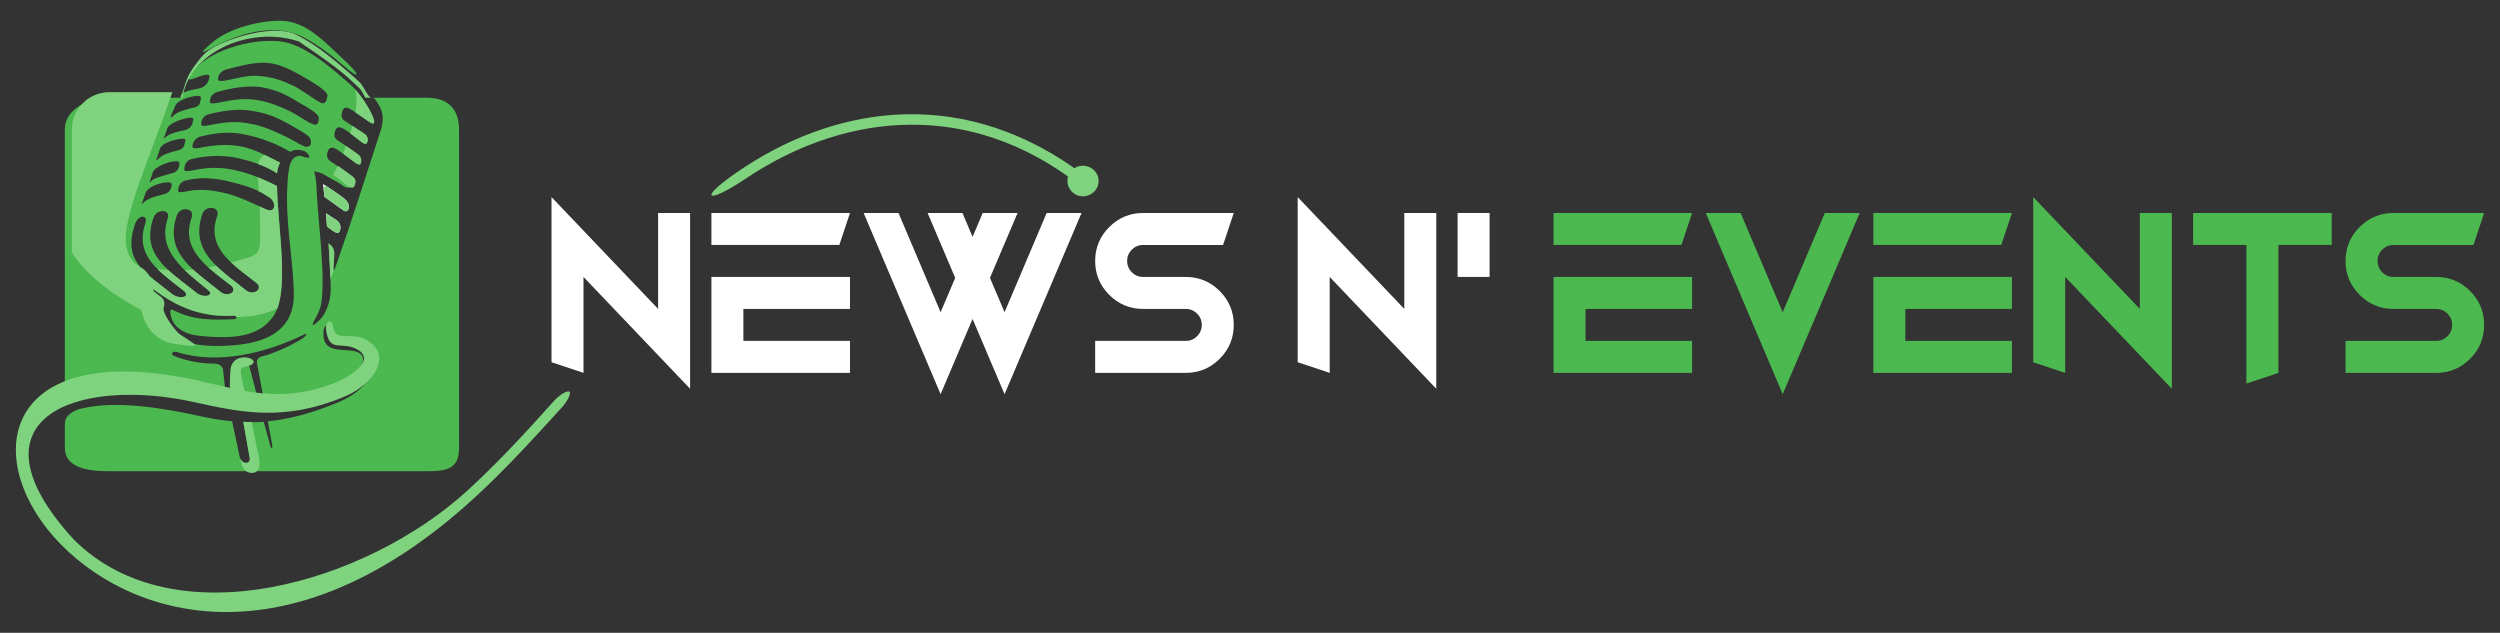 <?xml version="1.0" encoding="utf-8"?>
<!-- Generator: Adobe Illustrator 16.0.0, SVG Export Plug-In . SVG Version: 6.00 Build 0)  -->
<!DOCTYPE svg PUBLIC "-//W3C//DTD SVG 1.1//EN" "http://www.w3.org/Graphics/SVG/1.1/DTD/svg11.dtd">
<svg version="1.1" id="Calque_1" xmlns="http://www.w3.org/2000/svg" xmlns:xlink="http://www.w3.org/1999/xlink" x="0px" y="0px"
	 width="241px" height="61px" viewBox="0 0 241 61" enable-background="new 0 0 241 61" xml:space="preserve">
<rect x="0" y="0" width="241" height="61" fill="#333333" stroke="none"/>
<g>
	<g>
		<path fill="#FFFFFF" d="M56.249,26.697v9.248l-3.083-1.027V19l10.276,10.779v-9.248h3.083v16.946L56.249,26.697z"/>
		<path fill="#FFFFFF" d="M80.912,23.614H68.58v-3.083h13.359L80.912,23.614z M71.663,32.862h10.276v3.083H68.58v-9.248h13.359
			v3.083H71.663V32.862z"/>
		<path fill="#FFFFFF" d="M93.756,22.833l0.977-2.302h3.36l-2.661,6.258l1.407,3.309l4.06-9.567h3.36L96.839,38l-3.083-7.255
			L90.674,38l-7.419-17.469h3.36l4.06,9.567l1.407-3.309l-2.661-6.258h3.36L93.756,22.833z"/>
		<path fill="#FFFFFF" d="M105.574,35.945v-3.083h8.735c0.425,0,0.787-0.15,1.089-0.452c0.302-0.301,0.452-0.664,0.452-1.089
			c0-0.424-0.15-0.788-0.452-1.089c-0.302-0.301-0.664-0.452-1.089-0.452h-4.111c-1.274,0-2.363-0.452-3.268-1.356
			s-1.356-1.994-1.356-3.268s0.452-2.363,1.356-3.268s1.994-1.356,3.268-1.356h8.735l-1.028,3.083h-7.707
			c-0.425,0-0.787,0.151-1.089,0.452c-0.302,0.302-0.452,0.665-0.452,1.089c0,0.425,0.15,0.788,0.452,1.089
			c0.302,0.302,0.664,0.452,1.089,0.452h4.111c1.274,0,2.363,0.452,3.268,1.356s1.356,1.993,1.356,3.268s-0.452,2.364-1.356,3.268
			s-1.994,1.356-3.268,1.356H105.574z"/>
		<path fill="#FFFFFF" d="M128.181,26.697v9.248l-3.083-1.027V19l10.276,10.779v-9.248h3.082v16.946L128.181,26.697z"/>
		<path fill="#FFFFFF" d="M143.596,20.531v6.166h-3.083v-6.166H143.596z"/>
		<path fill="#4CB950" d="M162.093,23.614h-12.331v-3.083h13.358L162.093,23.614z M152.845,32.862h10.275v3.083h-13.358v-9.248
			h13.358v3.083h-10.275V32.862z"/>
		<path fill="#4CB950" d="M175.914,20.531h3.36L171.854,38l-7.419-17.469h3.359l4.06,9.567L175.914,20.531z"/>
		<path fill="#4CB950" d="M192.921,23.614H180.59v-3.083h13.358L192.921,23.614z M183.672,32.862h10.276v3.083H180.59v-9.248h13.358
			v3.083h-10.276V32.862z"/>
		<path fill="#4CB950" d="M199.086,26.697v9.248l-3.083-1.027V19l10.276,10.779v-9.248h3.083v16.946L199.086,26.697z"/>
		<path fill="#4CB950" d="M224.775,20.531v3.083h-5.138v12.331l-3.083,1.028V23.614h-5.138v-3.083H224.775z"/>
		<path fill="#4CB950" d="M226.111,35.945v-3.083h8.735c0.425,0,0.788-0.15,1.09-0.452c0.302-0.301,0.451-0.664,0.451-1.089
			c0-0.424-0.149-0.788-0.451-1.089c-0.302-0.301-0.665-0.452-1.09-0.452h-4.11c-1.274,0-2.363-0.452-3.268-1.356
			s-1.357-1.994-1.357-3.268s0.453-2.363,1.357-3.268s1.993-1.356,3.268-1.356h8.734l-1.027,3.083h-7.707
			c-0.425,0-0.787,0.151-1.089,0.452c-0.302,0.302-0.453,0.665-0.453,1.089c0,0.425,0.151,0.788,0.453,1.089
			c0.302,0.302,0.664,0.452,1.089,0.452h4.11c1.274,0,2.363,0.452,3.268,1.356s1.356,1.993,1.356,3.268s-0.452,2.364-1.356,3.268
			s-1.993,1.356-3.268,1.356H226.111z"/>
	</g>
	<g>
		<g>
			<g>
				<path fill="#FEFEFE" d="M31.424,20.543c0.049,0.443,0.049,0.885,0.098,1.279c0.197,0.148,0.345,0.295,0.591,0.443
					c0.491,0.345,0.639,0.147,0.688-0.147c0.048-0.246,0.048-0.59-0.344-0.885C32.113,21.036,31.768,20.79,31.424,20.543z"/>
				<path fill="#4CB950" d="M41.163,9.424h-5.342c0.108,0,0.231-0.002,0.324,0.125c0.738,0.984,0.935,1.686,0.592,2.916
					c-0.836,2.606-3.051,9.474-4.083,12.375c-0.64,1.918-0.541,1.443-0.443-0.033c0.049-0.493,0-0.952-0.492-1.296l-0.049-0.058
					c0.049,1.181,0.147,2.21,0.147,2.849c0.099,1.279,0.148,2.409-0.295,3.393c-0.147,0.442-0.442,0.935-0.788,1.229
					c-0.688,0.64-0.737,0.441-0.343-0.198c0.197-0.343,0.443-0.886,0.541-1.279c0.492-2.608-0.246-7.821-0.393-10.822
					c-0.05-0.934-0.05-1.476-0.295-2.213c-0.099-0.345-0.963-0.935-0.521-0.295c0.146,0.246-0.473,0.443-0.473,0.787v-0.049
					c0-0.542,1.406-0.394,1.948-0.049c0.442,0.295,1.318,0.689,1.908,1.131c0.541,0.344,0.855,0.098,0.955-0.345
					c0.048-0.246,0.01-0.491-0.383-0.737c-0.689-0.542-1.767-1.279-1.915-1.378c-0.196-0.147-0.316-0.442-0.169-0.886
					c0.196-0.541,0.604-0.393,1.096-0.048c0.442,0.294,0.941,0.688,1.531,1.131c0.492,0.345,0.595,0.148,0.595-0.147
					c0.048-0.196-0.05-0.442-0.296-0.639c-0.737-0.541-1.866-1.279-2.063-1.426c-0.197-0.148-0.295-0.443-0.148-0.836
					c0.148-0.542,0.541-0.394,1.082-0.05c0.443,0.296,0.886,0.689,1.476,1.132c0.344,0.245,0.442,0.196,0.541,0
					c0.098-0.197,0.049-0.591-0.246-0.788c-0.738-0.492-1.82-1.18-2.017-1.328c-0.196-0.148-0.295-0.442-0.147-0.836
					c0.147-0.59,0.541-0.394,1.082-0.049c0.442,0.294,0.836,0.59,1.426,0.983c1.476,1.082-0.246-2.165-1.624-3.444
					c-1.721-1.524-3.738-3.295-5.854-4.033c-2.311-0.787-7.034,0.197-9.001,2.213c-0.492,0.492-1.377,1.575-0.295,1.132
					c0.247-0.099,0.738-0.295,1.083-0.345c0.295-0.049,0.442,0,0.344,0.393c-0.049,0.295-0.394,0.788-0.836,0.885
					c-0.492,0.148-1.328,0.197-1.771,0.542c-0.197,0.197-0.345,0.71-0.147,0.171c0.006-0.02,0.011,0.219,0.017,0.219H10.52
					c-1.968,0-4.27,1.086-4.27,3.053v25.086c3-1.131,9.144-0.64,12.685,0.147c0.905,0.199,1.965,0.366,2.85,0.506L21.5,35.645
					c-0.048-0.345-0.398-0.59-0.841-0.59c-1.328,0-2.634-0.246-3.864-0.738c-0.394-0.147-0.187-0.493,0.207-0.394
					c4.034,1.279,8.663,0.099,12.303-1.672c0.394-0.197,0.249,0.098-0.096,0.344c-0.836,0.542-2.114,1.181-3.59,1.673
					c-0.147,0-0.393,0.098-0.541,0.148c-0.295,0.147-0.343,0.443-0.294,0.639l0.654,3.499c2.291,0.057,4.572-0.248,6.921-1.187
					c1.869-0.738,4.182-3.443,1.23-3.591c-1.328-0.099-2.508-0.049-2.41-1.821c0.098-0.836,0.639-0.737,0.689,0.05
					c0.196,1.476,1.377,0.492,2.803,1.18c2.854,1.427,0.885,4.329-1.869,5.509c-2.657,1.132-4.919,1.722-6.985,1.919l0.394,2.115
					c0.147,0.738-0.099,0.639-0.246-0.098l-0.541-1.968c-0.689,0.049-1.328,0.049-1.968,0l0.591,3.345
					c0.245,0.788-0.788,0.836-0.936,0.049l-0.738-3.443c-1.18-0.098-2.36-0.344-3.541-0.59c-2.902-0.639-7.471-1.426-10.766-0.689
					C7.081,39.53,6.25,40.022,6.25,40.858v2.312c0,1.968,2.301,2.254,4.27,2.254c10.231,0,20.461,0,30.644,0
					c2.017,0,3.087-0.286,3.087-2.254c0-10.23,0-20.462,0-30.693C44.25,10.51,43.18,9.424,41.163,9.424z M21.045,7.41
					c0.098-0.344,0.393-0.64,0.836-0.737c3.491-0.886,4.377-1.033,7.624,0.885c1.18,0.688,2.115,1.327,2.065,1.672
					c-0.147,1.082-0.639,0.688-0.885,0.541c-0.247-0.098-1.918-1.328-2.459-1.525c-1.033-0.491-1.721-0.737-2.902-0.884
					c-1.131-0.148-1.672,0-3.295,0.344C20.897,7.952,20.996,7.706,21.045,7.41z M16.52,11.05l0.393-0.885
					c0.148-0.394,1.033-0.738,1.525-0.836c1.132-0.246,0.935,0.05,0.885,0.393c-0.048,0.345-0.196,0.542-0.59,0.64
					c-0.591,0.148-1.623,0.345-2.066,0.836C16.421,11.444,16.421,11.296,16.52,11.05z M15.88,13.067l0.246-0.688
					c0.147-0.443,1.181-0.836,1.624-0.935c1.082-0.247,0.886,0,0.836,0.295c-0.049,0.344-0.246,0.64-0.689,0.787
					c-0.492,0.099-1.426,0.295-1.869,0.64C15.831,13.313,15.684,13.608,15.88,13.067z M15.143,15.183l0.295-0.886
					c0.148-0.442,1.083-0.738,1.525-0.836c1.131-0.246,0.934,0.049,0.836,0.394c-0.049,0.344-0.246,0.541-0.639,0.64
					c-0.59,0.147-1.427,0.343-1.87,0.787C15.044,15.576,15.044,15.379,15.143,15.183z M20.012,27.921
					c0.738,0.542-0.344,0.886-1.082,0.296c-2.558-2.066-5.411-3.591-4.132-7.231c0.295-0.886,1.673-0.836,1.378,0.049
					C15.093,24.184,17.799,26.102,20.012,27.921z M17.061,20.74c0.295-0.884,1.721-0.688,1.426,0.197
					c-1.131,3.149,1.525,4.821,3.788,6.591c0.689,0.59-0.344,1.181-1.033,0.59C18.684,26.053,15.782,24.38,17.061,20.74z
					 M19.521,20.593c0.295-0.836,1.721-0.688,1.426,0.197c-1.131,3.197,1.574,4.722,3.787,6.492
					c0.689,0.591-0.344,1.279-1.033,0.689C21.144,25.906,18.241,24.233,19.521,20.593z M21.734,18.625
					c-1.23-0.294-2.459-0.443-3.64-0.197c-1.131,0.247-0.934,0-0.886-0.294c0.05-0.345,0.295-0.639,0.689-0.738
					c1.378-0.344,2.804-0.246,4.181,0.099c1.181,0.294,2.115,0.541,3.05,1.033c0.147,0.049,0.737,0.443,0.885,0.541
					c0.59,0.345,0.639,1.624-0.443,1.083C24.488,19.658,23.013,18.921,21.734,18.625z M14.503,17.298l0.247-0.738
					c0.147-0.394,1.18-0.836,1.623-0.935c1.131-0.246,0.935,0.098,0.886,0.442c-0.098,0.296-0.246,0.542-0.688,0.64
					c-0.492,0.148-1.427,0.345-1.869,0.64C14.454,17.542,14.355,17.789,14.503,17.298z M13.716,19.511l0.345-0.983
					c0.196-0.443,1.082-0.787,1.525-0.886c1.131-0.196,0.984,0.099,0.935,0.394c-0.099,0.345-0.295,0.59-0.738,0.688
					c-0.541,0.147-1.476,0.344-1.918,0.787C13.618,19.757,13.618,19.707,13.716,19.511z M13.027,21.576
					c0.295-0.884,1.279-0.934,0.984-0.048c-1.082,3.197,1.476,4.721,3.689,6.493c0.737,0.59-0.345,0.886-1.083,0.344
					C14.061,26.298,11.749,25.216,13.027,21.576z M29.506,15.183c-0.344-0.05-0.542-0.295-1.033-0.05
					c-0.443,0.247-0.639,0.837-0.738,2.213c-0.295,4.083,0.492,7.084,0.59,10.871c0.099,2.754-1.523,4.279-4.131,4.82
					c-1.033,0.246-3.394,0.492-5.411,0.147c-2.361-0.393-3.738-1.771-4.082-3.836c-0.05-0.196-0.099-0.492-0.099-0.689
					c-0.049-0.147-0.049-0.246-0.345-0.492c-0.737-0.689-1.426-1.376-1.918-2.016c-0.197-0.345,0.049-0.689,0.246-0.394
					c1.082,1.476,3.443,3.148,4.968,3.788c1.524,0.688,2.902,0.983,4.919,0.884c0.394-0.048,0.442,0.345,0.049,0.345
					c-2.115,0.098-3.739,0.049-5.313-0.64c-0.393-0.147-0.836-0.542-0.787,0c0.099,1.132,0.984,2.115,3.05,2.263
					c3.542,0.345,5.657-0.147,6.886-1.919c1.623-2.312,0.394-8.657,0.344-12.542c-1.328-0.689-2.655-1.23-4.229-1.574
					c-1.23-0.246-2.509-0.246-3.788,0.049c-1.131,0.196-0.934,0-0.885-0.345c0.049-0.344,0.295-0.639,0.688-0.737
					c1.426-0.345,3.049-0.394,4.378-0.099c1.279,0.295,2.312,0.591,3.541,1.279c0.099,0.098,0.197,0.148,0.295,0.196
					c0.05-0.394,0.148-0.737,0.296-1.033c-1.181-0.59-2.361-1.279-3.837-1.573c-1.18-0.197-2.263-0.148-3.64,0.098
					c-1.132,0.246-0.984,0-0.935-0.295c0.098-0.344,0.344-0.639,0.737-0.738c1.525-0.394,3-0.492,4.28-0.197
					c1.525,0.296,3.049,0.886,4.377,1.672c0.099-0.05,0.197-0.098,0.295-0.147c0.394-0.099,0.787-0.05,1.131,0.097
					C29.604,14.69,30.194,15.33,29.506,15.183z M29.506,14.149c-0.148,0.049-1.182-0.59-1.672-0.837
					c-1.328-0.639-2.41-1.18-3.936-1.426c-1.18-0.196-2.066-0.147-3.542,0.148c-1.131,0.246-0.984,0-0.935-0.295
					c0.049-0.344,0.344-0.639,0.738-0.738c1.623-0.394,3-0.541,4.23-0.294c1.229,0.196,2.115,0.491,3.59,1.328
					c0.984,0.591,1.918,1.033,1.967,1.427C30.096,14.199,29.703,14.101,29.506,14.149z M28.029,10.755
					c-1.18-0.541-2.065-0.935-3.393-1.131c-1.181-0.148-1.918-0.05-3.444,0.246c-1.131,0.246-0.983,0-0.935-0.295
					c0.049-0.344,0.345-0.64,0.788-0.737c1.623-0.443,2.901-0.591,4.083-0.443c1.18,0.197,2.065,0.491,3.59,1.426
					c1.131,0.64,2.016,1.18,2.016,1.525c0,0.886-0.442,0.688-0.639,0.59C29.898,11.936,28.521,11.001,28.029,10.755z"/>
				<path fill="#FEFEFE" d="M33.145,19.117c-0.683-0.537-1.8-1.266-2.01-1.373c0.047,0.337,0.094,0.756,0.141,1.226
					c0.05,0.048,0.148,0.098,0.197,0.147c0.443,0.295,0.935,0.689,1.525,1.083c0.393,0.344,0.59,0.098,0.639-0.197
					C33.637,19.707,33.539,19.413,33.145,19.117z"/>
				<path fill="#FEFEFE" d="M31.129,17.74c0.001,0.001,0.005,0.003,0.006,0.004c-0.002-0.016-0.004-0.038-0.006-0.053
					C31.129,17.691,31.129,17.691,31.129,17.74z"/>
				<path fill="#4CB950" d="M23.554,34.906c-0.295-0.098-0.59-0.048-0.836,0.099c-0.147,0.098-0.246,0.394-0.197,0.689l0.518,2.677
					c0.614,0.077,1.227,0.127,1.837,0.159l-0.829-3.181C23.996,35.202,23.8,34.956,23.554,34.906z"/>
				<path fill="#FEFEFE" d="M24.931,38.743h0.541l-0.035-0.19c-0.188-0.004-0.375-0.014-0.562-0.023L24.931,38.743z"/>
				<path fill="#FEFEFE" d="M22.029,38.743h1.082l-0.072-0.373c-0.36-0.045-0.723-0.096-1.085-0.154L22.029,38.743z"/>
				<path fill="#7FD37F" d="M19.225,6.204c2.361-2.459,6.444-3.283,9.591-2.201c4.526,3.05,4.771,3.547,5.805,4.482
					c0.246,0.197,0.59,0.938,0.59,0.938h0.61c-0.35,0-0.749-1.134-1.2-1.548c-1.427-1.278-3.542-3.134-5.215-4.07
					c-0.393-0.196-0.786-0.46-1.18-0.608c-2.165-0.737-5.952,0.41-7.771,1.442c-0.885,0.492-1.328,1.237-1.82,1.876
					c-0.775,1.114-0.836,1.908-1.213,2.908h0.179C17.75,8.424,18.094,7.434,19.225,6.204z"/>
			</g>
			<g>
				<path fill="#7FD37F" d="M14.207,30.185c1.082-1.624,0.59-3.738-0.59-4.378c-2.115-1.131-1.525-3.738-0.983-5.706
					c0.737-2.655,2.361-6.542,3.984-11.215h-6.099c-1.968,0-3.591,1.624-3.591,3.591v11.854
					C8.452,26.839,11.944,29.103,14.207,30.185L14.207,30.185z"/>
				<path fill="#7FD37F" d="M23.454,35.398c-0.246,0.049-0.295,0.442-0.196,0.836l0.491,2.312c-0.541-0.049-1.032-0.147-1.573-0.246
					c-0.05-1.426,0-2.656,0.098-2.951C22.815,33.529,26.061,34.956,23.454,35.398L23.454,35.398z M24.241,40.661l0.64,3.05
					c0.146,0.59,0.344,1.722-0.443,1.869c-0.443,0.049-0.984-0.099-1.18-0.984c-0.05-0.147-0.099-0.344-0.148-0.541
					c0.197,0.787,1.18,0.739,0.936-0.049l-0.591-3.345C23.7,40.661,23.946,40.71,24.241,40.661L24.241,40.661z"/>
				<path fill="#7FD37F" d="M15.879,32.89c0.443,0.246,3.395,0.689,2.902,0.295c0,0-1.082-0.737-1.476-0.983
					c-0.344-0.247-1.721-2.017-1.524-2.558c0.098-0.246,0.098-0.689-0.147-0.934c-0.197-0.148-2.313-1.87-2.313-1.672
					c-0.049,0.098-0.049,0.441,0,0.836C13.519,29.889,13.813,31.955,15.879,32.89L15.879,32.89z"/>
			</g>
			<g>
				<path fill="#7FD37F" d="M34.277,17.592c0.049-0.246-0.099-0.491-0.492-0.737c-0.354-0.278-0.825-0.607-1.219-0.877
					c-0.147,0.307-0.298,0.597-0.452,0.866c0.427,0.292,0.857,0.667,1.425,1.093C34.08,18.281,34.178,18.035,34.277,17.592z"/>
				<path fill="#7FD37F" d="M34.818,15.526c0.049-0.196-0.05-0.442-0.296-0.639c-0.347-0.254-0.779-0.551-1.162-0.811
					c-0.09,0.248-0.184,0.494-0.282,0.737c0.347,0.252,0.716,0.536,1.149,0.86C34.719,16.019,34.818,15.822,34.818,15.526z"/>
				<path fill="#7FD37F" d="M31.473,19.117c0.443,0.295,0.935,0.689,1.525,1.083c0.393,0.344,0.59,0.098,0.639-0.197
					c0-0.296-0.098-0.59-0.492-0.886c-0.533-0.418-1.324-0.951-1.748-1.217c-0.071,0.084-0.142,0.16-0.214,0.23
					c0.032,0.256,0.062,0.53,0.093,0.839C31.326,19.018,31.424,19.068,31.473,19.117z"/>
				<path fill="#7FD37F" d="M32.801,22.118c0.048-0.246,0.048-0.59-0.344-0.885c-0.344-0.197-0.689-0.442-1.033-0.689
					c0.049,0.443,0.049,0.885,0.098,1.279c0.197,0.148,0.345,0.295,0.591,0.443C32.604,22.61,32.752,22.413,32.801,22.118z"/>
				<path fill="#7FD37F" d="M35.408,13.707c0.098-0.197,0.049-0.591-0.246-0.788c-0.363-0.242-0.808-0.531-1.191-0.78
					c-0.062,0.235-0.13,0.474-0.204,0.717c0.329,0.25,0.672,0.53,1.1,0.851C35.211,13.952,35.309,13.903,35.408,13.707z"/>
				<path fill="#7FD37F" d="M32.211,24.773c0.049-0.491,0-0.934-0.492-1.278l-0.049-0.049c0.049,1.18,0.147,2.213,0.147,2.852
					c0.016,0.209,0.026,0.407,0.038,0.608c0.09-0.195,0.191-0.469,0.307-0.804c0.01-0.027,0.02-0.058,0.03-0.084
					C32.099,26.138,32.153,25.645,32.211,24.773z"/>
				<path fill="#7FD37F" d="M34.254,8.631c0.042,0.391,0.121,0.687,0.121,1.19c-0.006,0.287-0.047,0.631-0.112,1.01
					c0.373,0.255,0.736,0.521,1.244,0.859C36.852,12.677,35.54,10.07,34.254,8.631z"/>
			</g>
			<g>
				<path fill="#7FD37F" d="M26.701,16.707c0.05-0.394,0.148-0.737,0.296-1.033c-0.481-0.24-0.967-0.493-1.468-0.732
					c-0.372,0.186-0.563,0.451-0.644,0.873c0.494,0.183,0.988,0.399,1.52,0.696C26.505,16.608,26.603,16.658,26.701,16.707z"/>
				<path fill="#7FD37F" d="M17.553,29.545c0.325,0.147,0.643,0.266,0.961,0.377c0.643,0.188,1.302,0.332,1.961,0.438
					c0.61,0.071,1.252,0.106,1.997,0.069c0.173-0.021,0.267,0.047,0.298,0.126c1.472,0.001,2.846-0.256,3.956-0.812
					c1.034-2.72,0.022-8.274-0.024-11.807c-0.607-0.316-1.217-0.595-1.848-0.844c0.02,0.381,0.053,0.829,0.089,1.348
					c0.062,0.03,0.124,0.054,0.186,0.086c0.147,0.049,0.737,0.443,0.885,0.541c0.59,0.345,0.639,1.624-0.443,1.083
					c-0.168-0.077-0.359-0.166-0.543-0.25c0.029,0.652,0.051,1.384,0.051,2.218c0,2.115,0.05,2.41-1.623,2.853
					c-0.421,0.123-0.807,0.225-1.186,0.326c0.739,0.695,1.637,1.324,2.464,1.986c0.689,0.591-0.344,1.279-1.033,0.689
					c-0.98-0.791-2.009-1.526-2.836-2.336c-0.265,0.056-0.52,0.101-0.774,0.145c0.675,0.608,1.45,1.174,2.184,1.749
					c0.689,0.59-0.344,1.181-1.033,0.59c-0.901-0.727-1.841-1.407-2.63-2.141c-0.268,0.023-0.544,0.037-0.817,0.046
					c0.689,0.67,1.479,1.291,2.218,1.897c0.738,0.542-0.344,0.886-1.082,0.296c-0.944-0.762-1.928-1.452-2.729-2.2
					c-0.318-0.015-0.659-0.038-1.003-0.065c0.73,0.728,1.642,1.379,2.503,2.069c0.737,0.59-0.345,0.886-1.083,0.344
					c-1.178-0.952-2.299-1.696-3.046-2.576c-0.233-0.027-0.444-0.048-0.692-0.08c-0.139-0.016-0.226,0.012-0.289,0.057
					C13.676,27.239,16.031,28.907,17.553,29.545z"/>
			</g>
			<path fill-rule="evenodd" clip-rule="evenodd" fill="#4CB950" d="M33.489,6.083C31.275,4.016,29.505,2,26.997,2
				c-2.066,0-4.92,0.737-6.494,2.065c-1.869,1.575-0.541,0.787,0.344,0.345c2.607-1.328,5.903-2.214,8.559-0.738
				c1.328,0.738,2.263,1.427,3.591,2.558C34.866,7.853,34.621,7.165,33.489,6.083L33.489,6.083z"/>
			<path fill="#7FD37F" d="M7.124,52.023c9.74,9.69,28.234,4.132,37.924-4.722c2.803-2.558,5.557-5.509,8.362-8.657
				c0.836-0.885,1.475-1.033,1.524-0.836c0.099,0.294-0.442,1.13-0.688,1.376c-2.902,3.198-5.706,6.248-8.51,8.805
				c-17.903,16.429-33.497,11.657-40.53,3.788c-7.083-8.019-4.722-19.234,14.068-15.052c3.984,0.885,7.869,2.262,13.083,0.147
				c1.132-0.442,4.034-2.115,2.066-3.197c-1.525-0.836-2.706,0.443-3-1.968c-0.049-0.836,0.639-0.984,0.689-0.197
				c0.196,1.476,1.624,0.492,3.049,1.181c2.853,1.426,0.885,4.328-1.869,5.509c-5.902,2.508-10.182,1.525-14.461,0.59
				C7.419,36.234-3.599,40.317,7.124,52.023L7.124,52.023z M104.379,15.974c0.836,0,1.525,0.64,1.525,1.476
				s-0.689,1.476-1.525,1.476c-0.787,0-1.475-0.64-1.475-1.476c0-0.147,0-0.295,0.049-0.443l0,0
				c-10.723-7.624-22.332-5.656-31.038,0.197c-3.836,2.558-4.672,2.017-0.885-0.59c9.051-6.247,21.003-8.411,32.415-0.493
				l0.099,0.099C103.79,16.072,104.085,15.974,104.379,15.974L104.379,15.974z"/>
		</g>
	</g>
</g>
</svg>
